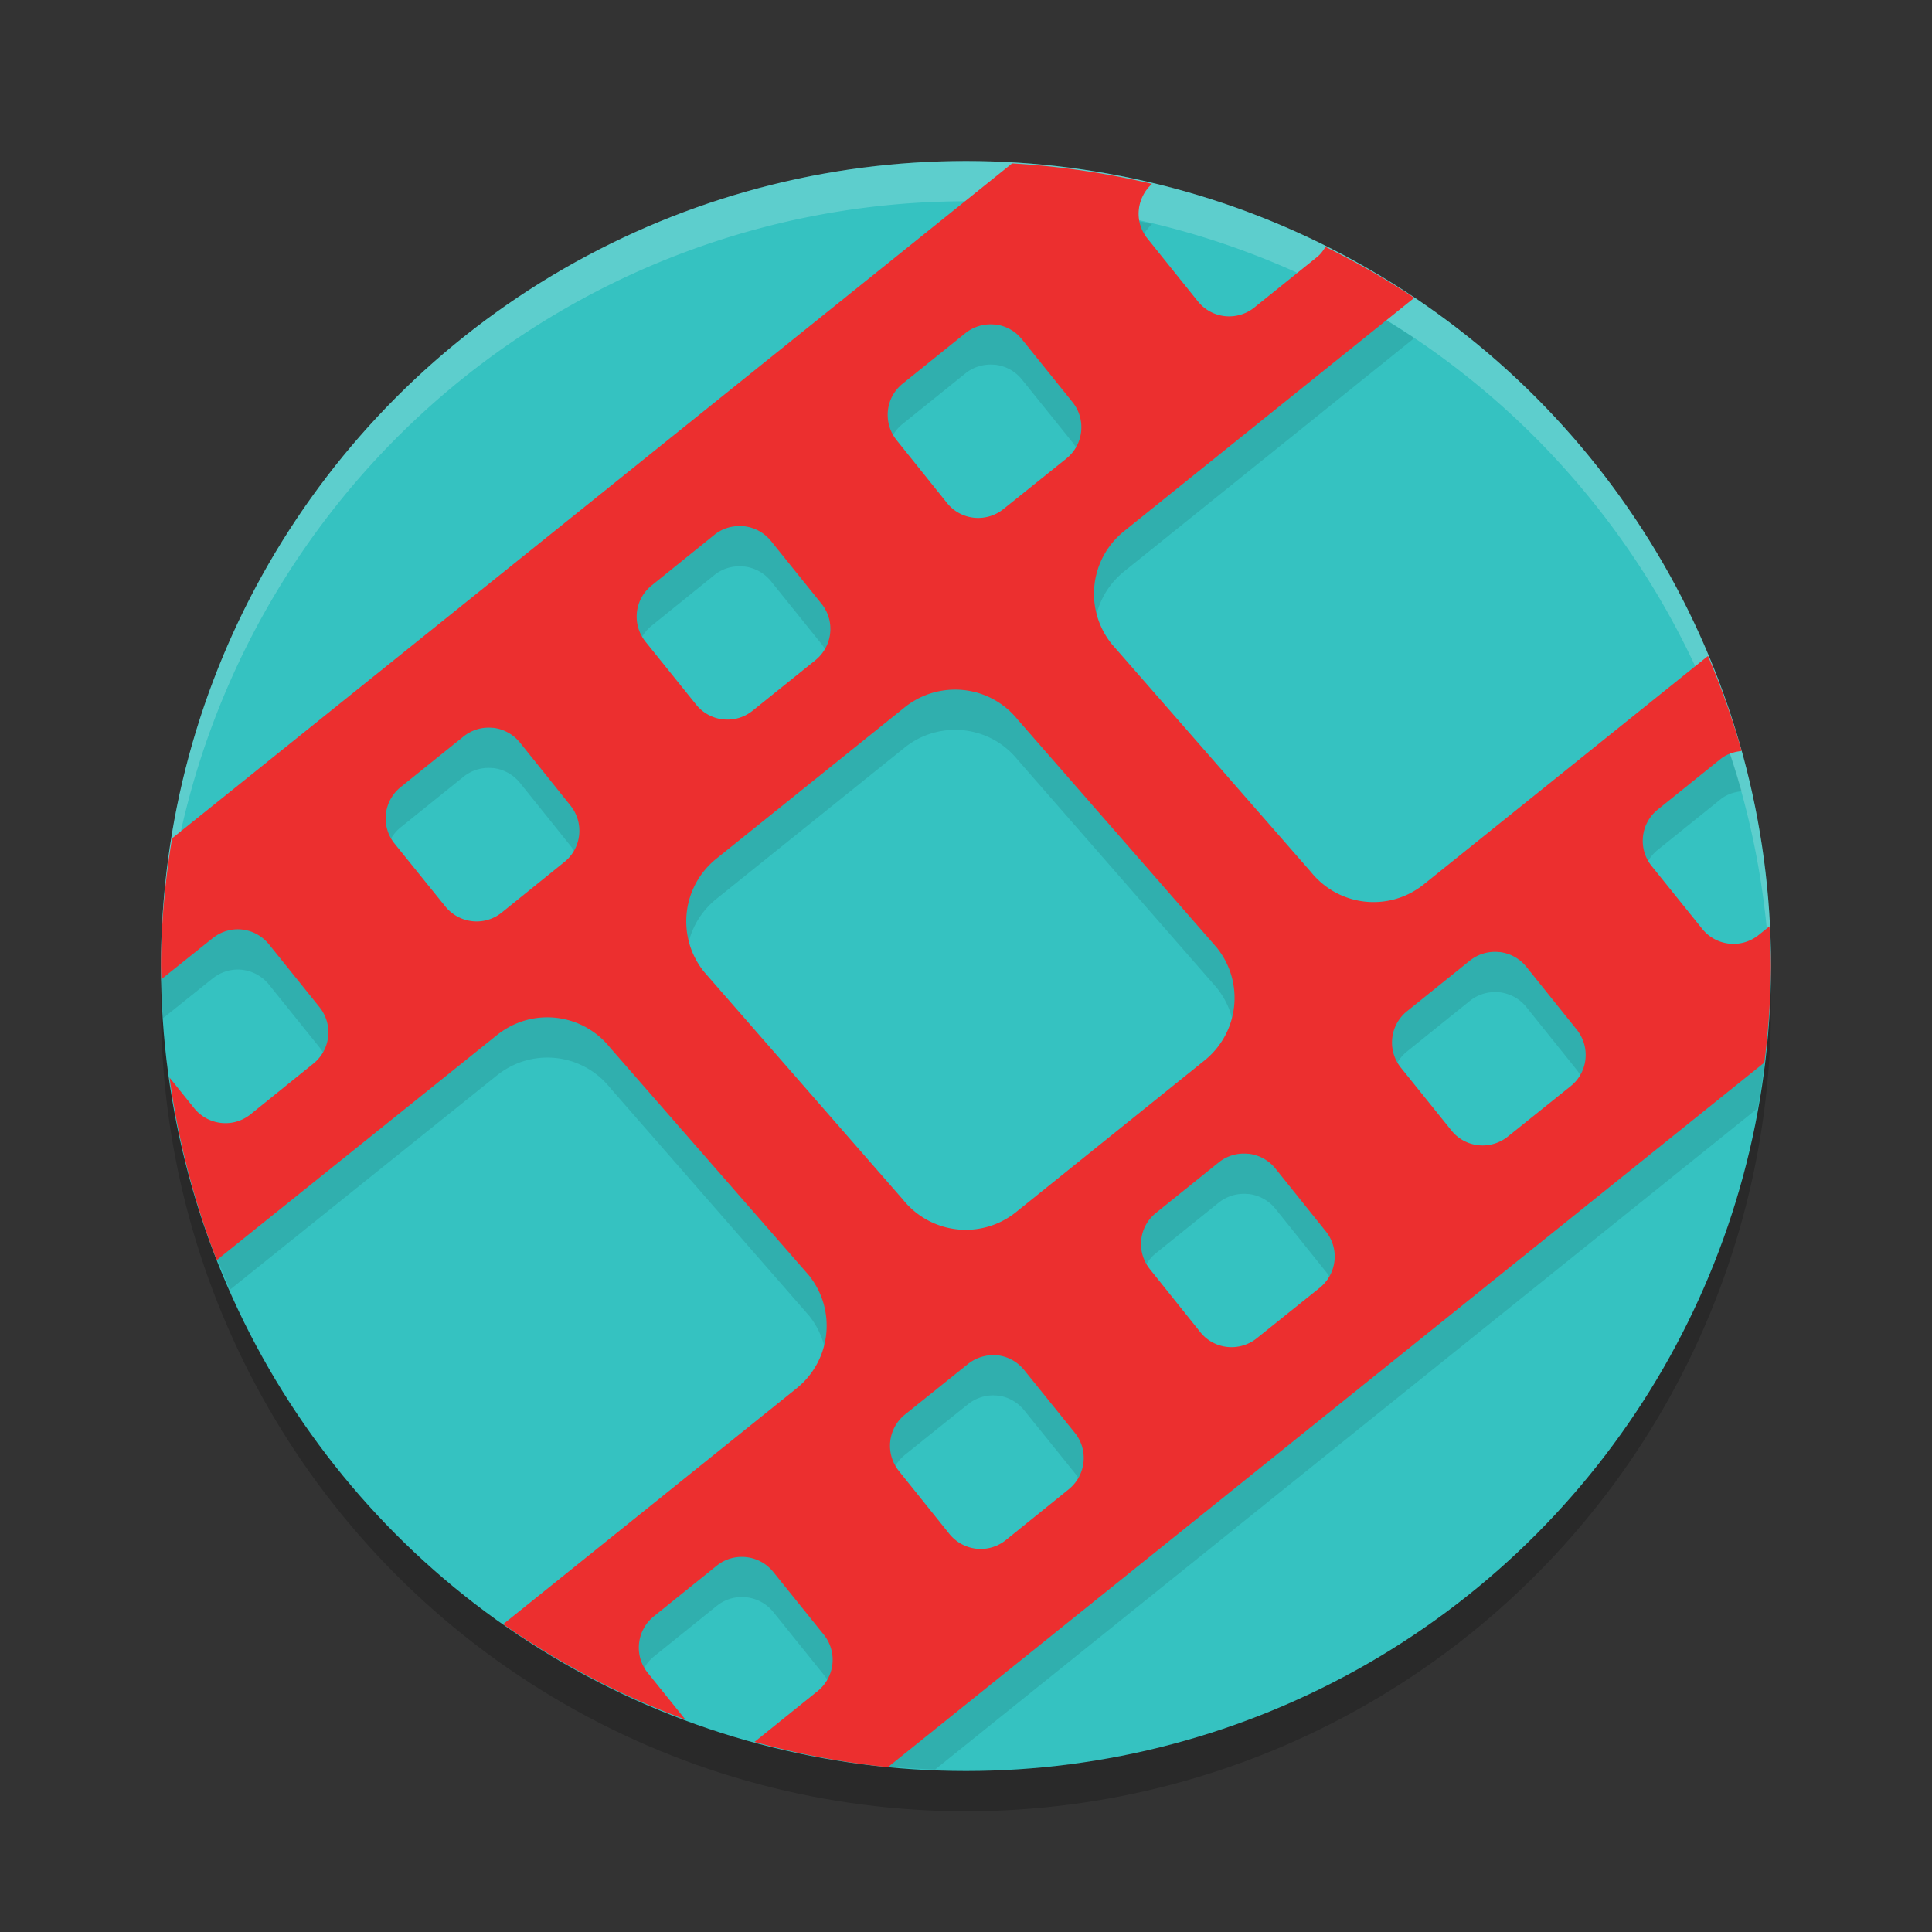 <svg xmlns="http://www.w3.org/2000/svg" width="24" height="24" version="1.1">
 <rect width="100%" height="100%" fill="#333333" stroke="none"/>
 <circle style="opacity:.2" cx="12" cy="12.5" r="10"/>
 <circle style="fill:#35c2c1" cx="12" cy="12" r="10"/>
 <path style="fill:#fff;opacity:.2" d="M 12,2 A 10,10 0 0 0 2,12 10,10 0 0 0 2.01,12.293 10,10 0 0 1 12,2.5 10,10 0 0 1 21.99,12.207 10,10 0 0 0 22,12 10,10 0 0 0 12,2 Z"/>
 <path style="opacity:.1" d="m12.574 2.529-10.436 8.385a10 10 0 0 0-0.129 1.336 10 10 0 0 0 0.014 0.4l0.617-0.494c0.108-0.087 0.24-0.123 0.367-0.109 0.127 0.014 0.249 0.078 0.336 0.186l0.625 0.777c0.174 0.216 0.14 0.53-0.076 0.703l-0.779 0.629c-0.216 0.174-0.53 0.138-0.703-0.078l-0.191-0.238a10 10 0 0 0 0.639 1.994l3.314-2.66c0.162-0.13 0.351-0.203 0.543-0.219 0.32-0.027 0.646 0.101 0.863 0.371l2.471 2.83c0.347 0.432 0.278 1.059-0.154 1.406l-3.301 2.652a10 10 0 0 0 1.385 0.75c-0.08-0.199-0.03-0.433 0.146-0.574l0.779-0.627c0.108-0.087 0.24-0.121 0.367-0.107 0.127 0.014 0.249 0.076 0.336 0.184l0.627 0.779c0.174 0.216 0.138 0.53-0.078 0.703l-0.311 0.25a10 10 0 0 0 1.772 0.223l10.217-8.213a10 10 0 0 0 0.156-1.562 10 10 0 0 0-0.008-0.199l-0.133 0.107c-0.216 0.174-0.53 0.14-0.703-0.076l-0.627-0.779c-0.174-0.216-0.14-0.53 0.076-0.703l0.779-0.627c0.078-0.063 0.17-0.09 0.262-0.1a10 10 0 0 0-0.418-1.18l-3.529 2.836c-0.432 0.347-1.057 0.278-1.404-0.154l-2.473-2.83c-0.347-0.432-0.278-1.057 0.154-1.404l3.603-2.897a10 10 0 0 0-1.102-0.633c-0.029 0.045-0.059 0.089-0.104 0.125l-0.779 0.627c-0.216 0.174-0.53 0.14-0.703-0.076l-0.627-0.781c-0.167-0.207-0.137-0.501 0.057-0.678a10 10 0 0 0-1.738-0.254zm-0.213 2.002c0.127 0.014 0.247 0.076 0.334 0.184l0.627 0.779c0.174 0.216 0.14 0.53-0.076 0.703l-0.779 0.625c-0.216 0.174-0.53 0.142-0.703-0.074l-0.625-0.779c-0.174-0.216-0.142-0.53 0.074-0.703l0.779-0.627c0.108-0.087 0.242-0.121 0.369-0.107zm-3.119 2.506c0.127 0.014 0.249 0.076 0.336 0.184l0.627 0.779c0.174 0.216 0.138 0.53-0.078 0.703l-0.777 0.625c-0.216 0.174-0.53 0.14-0.703-0.076l-0.627-0.779c-0.174-0.216-0.14-0.528 0.076-0.701l0.779-0.629c0.108-0.087 0.24-0.119 0.367-0.105zm2.539 2.033c0.32-0.027 0.646 0.101 0.863 0.371l2.471 2.83c0.347 0.432 0.278 1.057-0.154 1.404l-2.338 1.881c-0.432 0.347-1.059 0.278-1.406-0.154l-2.471-2.83c-0.347-0.432-0.278-1.059 0.154-1.406l2.338-1.879c0.162-0.13 0.351-0.201 0.543-0.217zm-5.656 0.471c0.127 0.014 0.249 0.078 0.336 0.186l0.625 0.779c0.174 0.216 0.14 0.53-0.076 0.703l-0.777 0.627c-0.216 0.174-0.53 0.138-0.703-0.078l-0.629-0.779c-0.174-0.216-0.138-0.53 0.078-0.703l0.779-0.627c0.108-0.087 0.24-0.121 0.367-0.107zm12.5 2.785c0.127 0.014 0.249 0.076 0.336 0.184l0.625 0.779c0.174 0.216 0.142 0.53-0.074 0.703l-0.779 0.625c-0.216 0.174-0.53 0.142-0.703-0.074l-0.627-0.779c-0.174-0.216-0.14-0.53 0.076-0.703l0.779-0.627c0.108-0.087 0.24-0.121 0.367-0.107zm-3.117 2.506c0.127 0.014 0.249 0.076 0.336 0.184l0.625 0.779c0.174 0.216 0.14 0.53-0.076 0.703l-0.779 0.625c-0.216 0.174-0.53 0.142-0.703-0.074l-0.625-0.781c-0.174-0.216-0.142-0.528 0.074-0.701l0.779-0.627c0.108-0.087 0.242-0.121 0.369-0.107zm-3.117 2.504c0.127 0.014 0.247 0.078 0.334 0.186l0.627 0.777c0.174 0.216 0.138 0.53-0.078 0.703l-0.779 0.629c-0.216 0.174-0.53 0.138-0.703-0.078l-0.625-0.779c-0.174-0.216-0.14-0.53 0.076-0.703l0.779-0.625c0.108-0.087 0.242-0.123 0.369-0.109z"/>
 <path style="fill:#ec2f2f" d="m12.574 2.029-10.436 8.385a10 10 0 0 0-0.139 1.586 10 10 0 0 0 0.006 0.164l0.635-0.508c0.108-0.087 0.24-0.123 0.367-0.109 0.127 0.014 0.249 0.078 0.336 0.186l0.625 0.777c0.174 0.216 0.14 0.53-0.076 0.703l-0.779 0.629c-0.216 0.174-0.53 0.138-0.703-0.078l-0.303-0.377a10 10 0 0 0 0.586 2.266l3.478-2.793c0.162-0.13 0.351-0.203 0.543-0.219 0.32-0.027 0.646 0.101 0.863 0.371l2.471 2.83c0.347 0.432 0.278 1.059-0.154 1.406l-3.643 2.928a10 10 0 0 0 2.262 1.184l-0.467-0.58c-0.174-0.216-0.138-0.53 0.078-0.703l0.779-0.627c0.108-0.087 0.24-0.121 0.367-0.107 0.127 0.014 0.249 0.076 0.336 0.184l0.627 0.779c0.174 0.216 0.138 0.53-0.078 0.703l-0.779 0.627c-0.001 9.55e-4 -0.003 0.001-0.004 0.002a10 10 0 0 0 1.658 0.314l10.887-8.752a10 10 0 0 0 0.082-1.199 10 10 0 0 0-0.018-0.494l-0.133 0.107c-0.216 0.174-0.53 0.14-0.703-0.076l-0.627-0.779c-0.174-0.216-0.14-0.53 0.076-0.703l0.779-0.627c0.078-0.063 0.17-0.09 0.262-0.1a10 10 0 0 0-0.418-1.18l-3.529 2.836c-0.432 0.347-1.057 0.278-1.404-0.154l-2.473-2.83c-0.347-0.432-0.278-1.057 0.154-1.404l3.603-2.897a10 10 0 0 0-1.102-0.633c-0.029 0.045-0.059 0.089-0.104 0.125l-0.779 0.627c-0.216 0.174-0.53 0.14-0.703-0.076l-0.627-0.781c-0.167-0.207-0.137-0.501 0.057-0.678a10 10 0 0 0-1.738-0.254zm-0.213 2.002c0.127 0.014 0.247 0.076 0.334 0.184l0.627 0.779c0.174 0.216 0.14 0.53-0.076 0.703l-0.779 0.625c-0.216 0.174-0.53 0.142-0.703-0.074l-0.625-0.779c-0.174-0.216-0.142-0.53 0.074-0.703l0.779-0.627c0.108-0.087 0.242-0.121 0.369-0.107zm-3.119 2.506c0.127 0.014 0.249 0.076 0.336 0.184l0.627 0.779c0.174 0.216 0.138 0.53-0.078 0.703l-0.777 0.625c-0.216 0.174-0.53 0.14-0.703-0.076l-0.627-0.779c-0.174-0.216-0.14-0.528 0.076-0.701l0.779-0.629c0.108-0.087 0.24-0.119 0.367-0.105zm2.539 2.033c0.32-0.027 0.646 0.101 0.863 0.371l2.471 2.83c0.347 0.432 0.278 1.057-0.154 1.404l-2.338 1.881c-0.432 0.347-1.059 0.278-1.406-0.154l-2.471-2.83c-0.347-0.432-0.278-1.059 0.154-1.406l2.338-1.879c0.162-0.13 0.351-0.201 0.543-0.217zm-5.656 0.471c0.127 0.014 0.249 0.078 0.336 0.186l0.625 0.779c0.174 0.216 0.14 0.53-0.076 0.703l-0.777 0.627c-0.216 0.174-0.53 0.138-0.703-0.078l-0.629-0.779c-0.174-0.216-0.138-0.53 0.078-0.703l0.779-0.627c0.108-0.087 0.24-0.121 0.367-0.107zm12.5 2.785c0.127 0.014 0.249 0.076 0.336 0.184l0.625 0.779c0.174 0.216 0.142 0.53-0.074 0.703l-0.779 0.625c-0.216 0.174-0.53 0.142-0.703-0.074l-0.627-0.779c-0.174-0.216-0.14-0.53 0.076-0.703l0.779-0.627c0.108-0.087 0.24-0.121 0.367-0.107zm-3.117 2.506c0.127 0.014 0.249 0.076 0.336 0.184l0.625 0.779c0.174 0.216 0.14 0.53-0.076 0.703l-0.779 0.625c-0.216 0.174-0.53 0.142-0.703-0.074l-0.625-0.781c-0.174-0.216-0.142-0.528 0.074-0.701l0.779-0.627c0.108-0.087 0.242-0.121 0.369-0.107zm-3.117 2.504c0.127 0.014 0.247 0.078 0.334 0.186l0.627 0.777c0.174 0.216 0.138 0.53-0.078 0.703l-0.779 0.629c-0.216 0.174-0.53 0.138-0.703-0.078l-0.625-0.779c-0.174-0.216-0.14-0.53 0.076-0.703l0.779-0.625c0.108-0.087 0.242-0.123 0.369-0.109z"/>
</svg>
